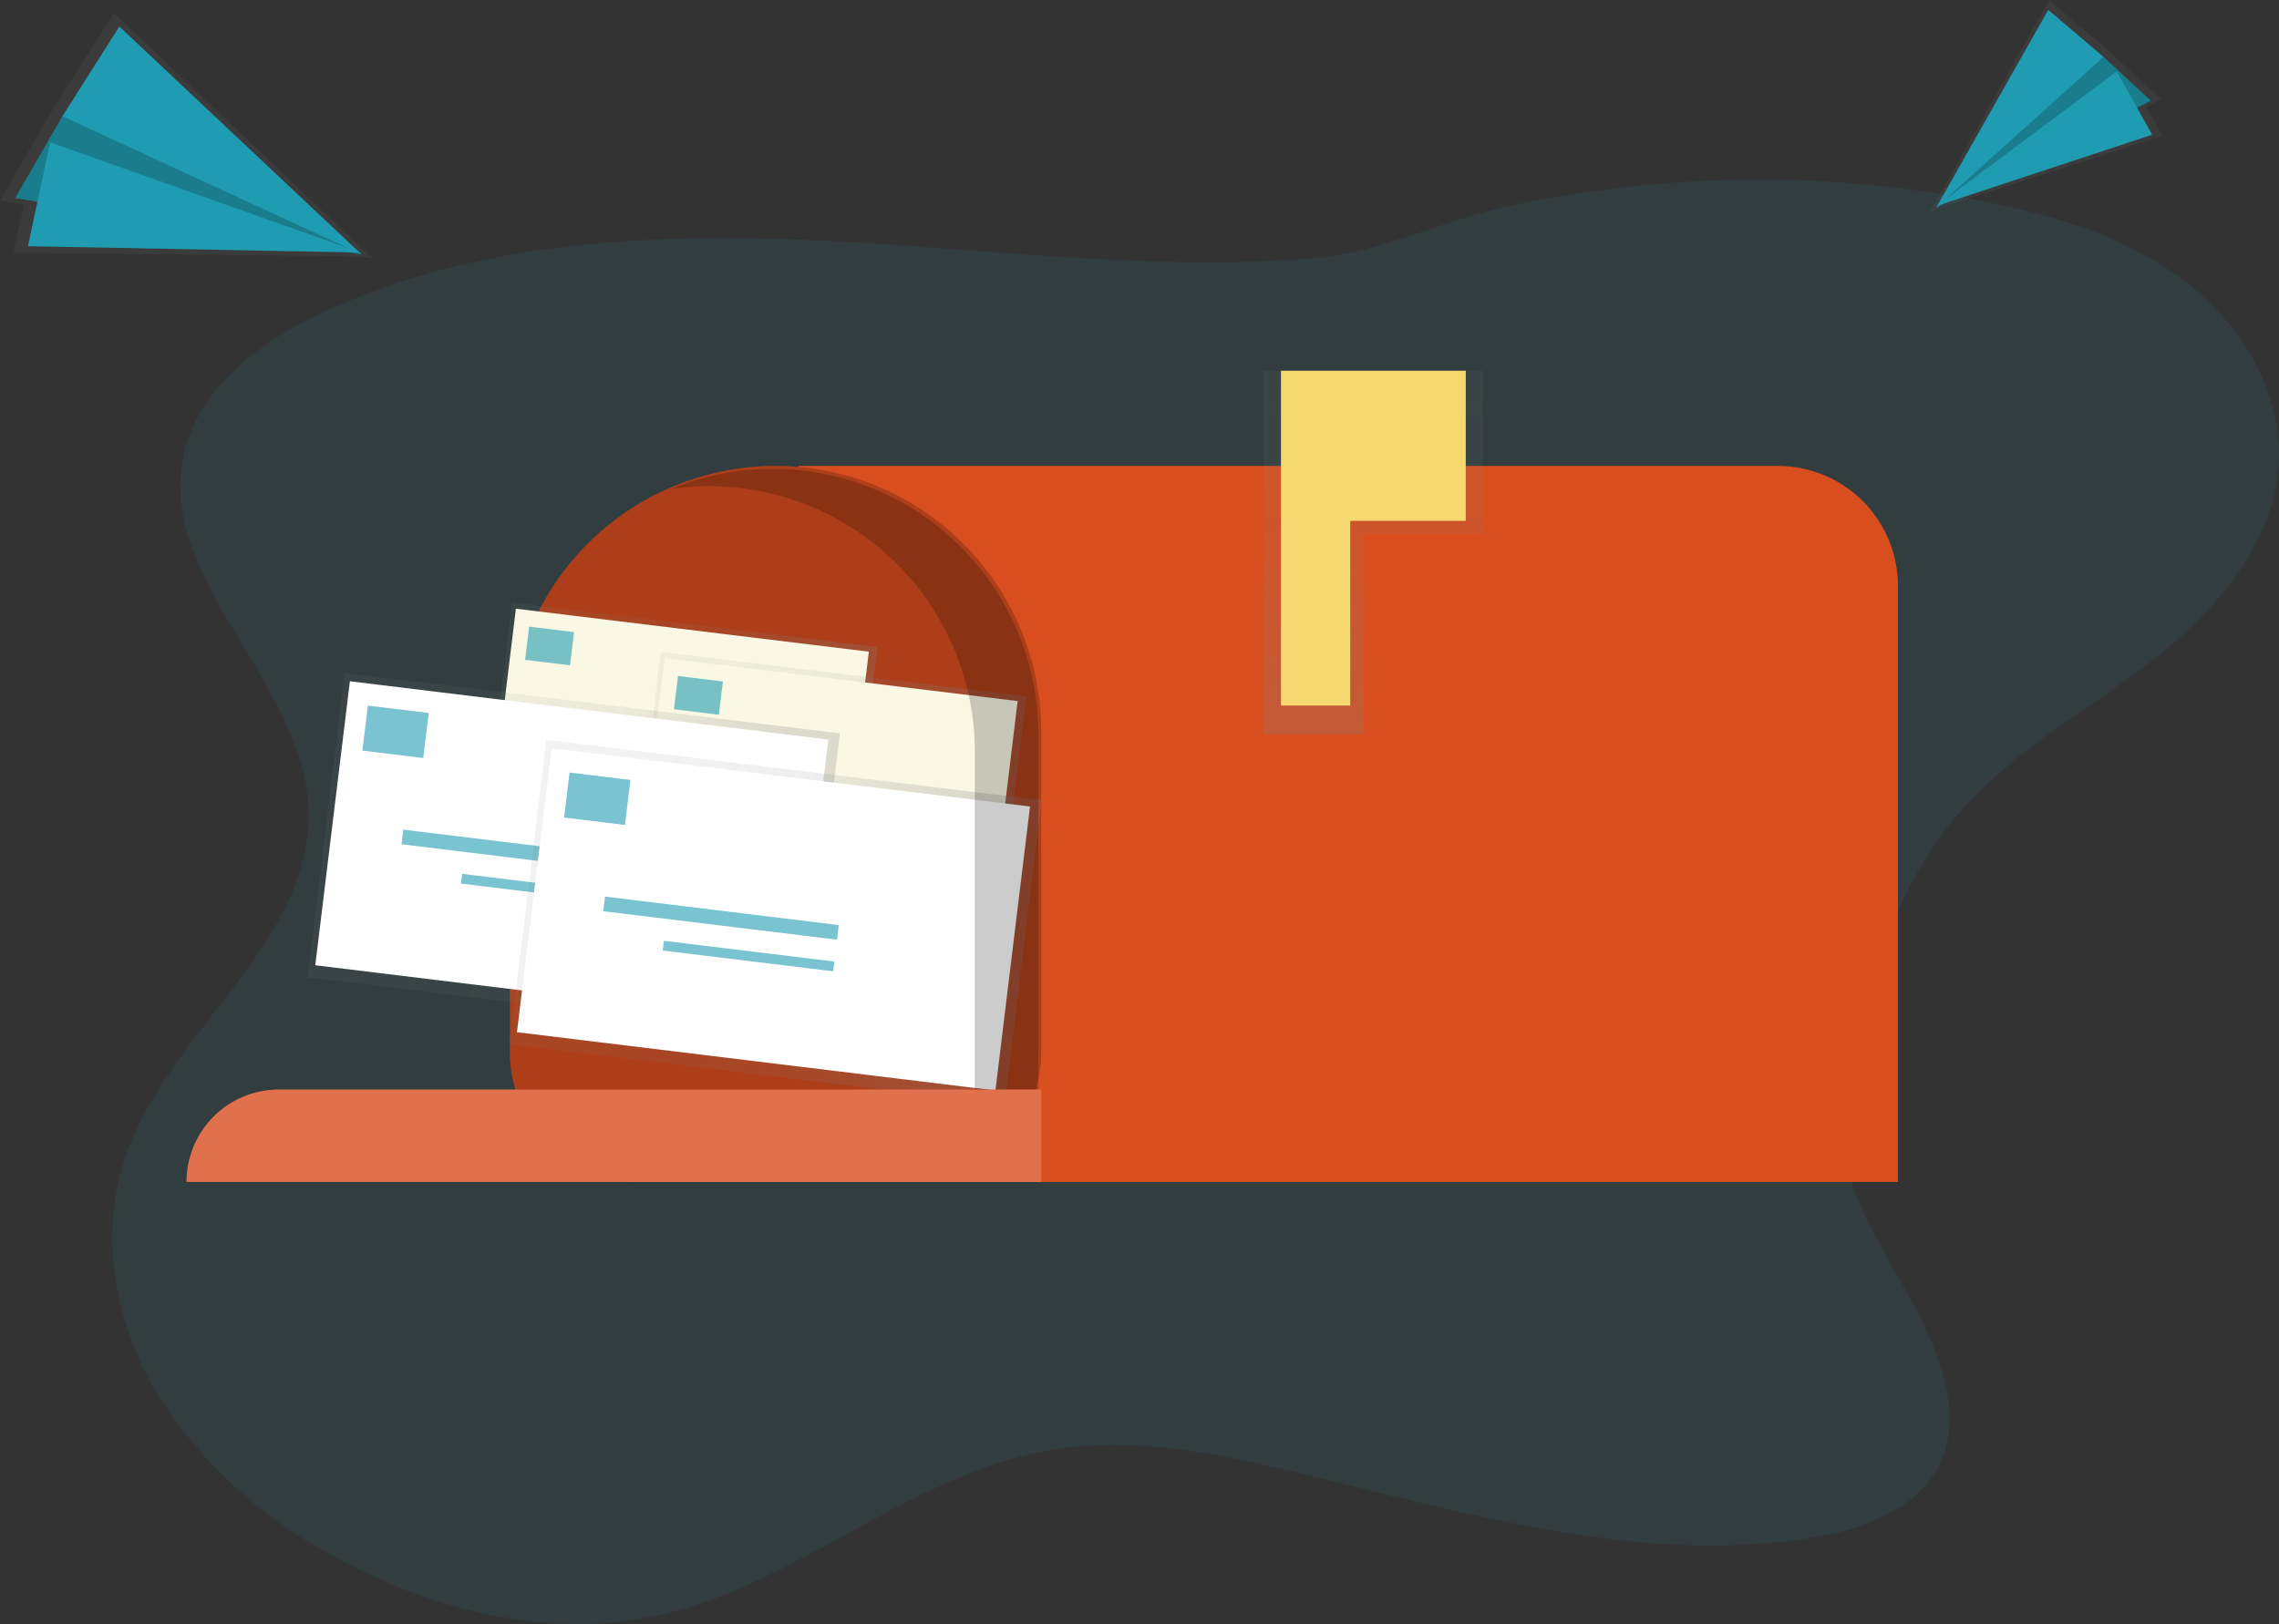 <svg xmlns="http://www.w3.org/2000/svg" xmlns:xlink="http://www.w3.org/1999/xlink" viewBox="0 0 154.973 110.477"><rect x="0" y="0" width="154.973" height="110.477" fill="#333333" stroke="none"/><defs><style>.a,.i{fill:#1f9cb1;}.a{opacity:0.1;}.b{fill:#d84e1f;}.c,.n{opacity:0.2;}.d{fill:url(#a);}.e{fill:#f5d970;}.f{fill:url(#b);}.g{fill:#faf8e4;}.h{opacity:0.6;}.j{fill:url(#c);}.k{fill:url(#d);}.l,.n{fill:#fff;}.m{fill:url(#e);}.o{fill:url(#f);}.p{fill:url(#g);}</style><linearGradient id="a" x1="0.5" y1="1" x2="0.5" gradientUnits="objectBoundingBox"><stop offset="0" stop-color="gray" stop-opacity="0.251"/><stop offset="0.54" stop-color="gray" stop-opacity="0.122"/><stop offset="1" stop-color="gray" stop-opacity="0.102"/></linearGradient><linearGradient id="b" x1="-1.487" y1="0.893" x2="-1.487" y2="0.279" xlink:href="#a"/><linearGradient id="c" x1="-2.825" y1="0.844" x2="-2.825" y2="0.229" xlink:href="#a"/><linearGradient id="d" x1="-0.315" y1="0.895" x2="-0.315" y2="0.281" xlink:href="#a"/><linearGradient id="e" x1="-1.653" y1="0.845" x2="-1.653" y2="0.231" xlink:href="#a"/><linearGradient id="f" x1="-0.341" y1="5.17" x2="-0.341" y2="4.346" xlink:href="#a"/><linearGradient id="g" x1="2.396" y1="7.371" x2="2.396" y2="6.327" xlink:href="#a"/></defs><g transform="translate(-1038.249 -2051.269)"><path class="a" d="M226.739,54.554c4.782.929,9.593,2.355,13.508,5.246s6.826,7.507,6.646,12.373c-.208,5.619-4.322,10.324-8.776,13.754S228.581,92.1,224.955,96.4c-3.337,3.954-5.186,8.936-6.64,13.9a21.624,21.624,0,0,0-1.178,7.8c.55,6.2,5.825,11.033,7.116,17.115a8.491,8.491,0,0,1-.163,4.663c-1.278,3.48-5.326,5.018-8.979,5.6-11.863,1.9-23.8-1.788-35.49-4.563-5.284-1.241-10.75-2.317-16.1-1.434-9.672,1.587-17.417,9.248-27,11.306-7.375,1.582-15.17-.371-21.785-4.005a31.542,31.542,0,0,1-12.156-11.146c-2.835-4.787-3.921-10.771-2.14-16.045,2.9-8.6,12.806-14.627,12.459-23.7-.336-8.674-10.3-15.569-8.487-24.057,1-4.644,5.317-7.8,9.631-9.789,10.713-4.939,22.936-5.368,34.721-4.757,10.8.559,21.665,2.02,32.482,1.154,4.416-.353,8.758-2.57,13.117-3.515a80.991,80.991,0,0,1,15.1-1.812A79.976,79.976,0,0,1,226.739,54.554Z" transform="translate(946.321 2010.398)"/><g transform="translate(1038.249 2051.269)"><path class="b" d="M270.85,158.06h66.591a8.157,8.157,0,0,1,8.157,8.157V206.76H270.85Z" transform="translate(-216.538 -126.365)"/><path class="b" d="M190.975,158.06h0a18.065,18.065,0,0,1,18.065,18.065v21.793a8.841,8.841,0,0,1-8.841,8.841H181.751a8.841,8.841,0,0,1-8.841-8.841V176.125A18.065,18.065,0,0,1,190.975,158.06Z" transform="translate(-138.237 -126.365)"/><path class="c" d="M190.975,158.06h0a18.065,18.065,0,0,1,18.065,18.065v21.793a8.841,8.841,0,0,1-8.841,8.841H181.751a8.841,8.841,0,0,1-8.841-8.841V176.125A18.065,18.065,0,0,1,190.975,158.06Z" transform="translate(-138.237 -126.365)"/><path class="d" d="M443.443,125.75H428.52v24.741h6.774v-13.65h8.149Z" transform="translate(-342.591 -100.534)"/><path class="e" d="M446.957,125.75H434.39v22.778H439.1V135.961h7.855Z" transform="translate(-347.284 -100.534)"/><rect class="f" width="15.376" height="25.02" transform="matrix(0.121, -0.993, 0.993, 0.121, 32.961, 56.256)"/><rect class="g" width="14.35" height="24.171" transform="matrix(0.121, -0.993, 0.993, 0.121, 33.344, 55.653)"/><g class="h" transform="translate(35.707 42.624)"><rect class="i" width="3.076" height="2.276" transform="matrix(-0.993, -0.121, 0.121, -0.993, 3.054, 2.631)"/><rect class="i" width="11.809" height="0.738" transform="matrix(-0.993, -0.121, 0.121, -0.993, 13.692, 8.385)"/><rect class="i" width="8.611" height="0.491" transform="matrix(-0.993, -0.121, 0.121, -0.993, 13.499, 9.973)"/></g><rect class="j" width="15.376" height="25.02" transform="matrix(0.121, -0.993, 0.993, 0.121, 43.081, 59.613)"/><rect class="g" width="14.35" height="24.171" transform="matrix(0.121, -0.993, 0.993, 0.121, 43.463, 59.013)"/><g class="h" transform="translate(45.829 45.984)"><rect class="i" width="3.076" height="2.276" transform="matrix(-0.993, -0.121, 0.121, -0.993, 3.054, 2.631)"/><rect class="i" width="11.809" height="0.738" transform="matrix(-0.993, -0.121, 0.121, -0.993, 13.692, 8.385)"/><rect class="i" width="8.611" height="0.491" transform="matrix(-0.993, -0.121, 0.121, -0.993, 13.495, 9.973)"/></g><rect class="k" width="20.843" height="33.913" transform="matrix(0.121, -0.993, 0.993, 0.121, 20.918, 66.475)"/><rect class="l" width="19.453" height="32.764" transform="matrix(0.121, -0.993, 0.993, 0.121, 21.439, 65.657)"/><g class="h" transform="translate(24.643 47.996)"><rect class="i" width="4.169" height="3.084" transform="matrix(-0.993, -0.121, 0.121, -0.993, 4.138, 3.565)"/><rect class="i" width="16.008" height="1.001" transform="matrix(-0.993, -0.121, 0.121, -0.993, 18.557, 11.368)"/><rect class="i" width="11.673" height="0.668" transform="matrix(-0.993, -0.121, 0.121, -0.993, 18.297, 13.519)"/></g><rect class="m" width="20.843" height="33.913" transform="matrix(0.121, -0.993, 0.993, 0.121, 34.636, 71.026)"/><rect class="l" width="19.453" height="32.764" transform="matrix(0.121, -0.993, 0.993, 0.121, 35.154, 70.211)"/><g class="h" transform="translate(38.36 52.55)"><rect class="i" width="4.169" height="3.084" transform="matrix(-0.993, -0.121, 0.121, -0.993, 4.138, 3.565)"/><rect class="i" width="16.008" height="1.001" transform="matrix(-0.993, -0.121, 0.121, -0.993, 18.557, 11.368)"/><rect class="i" width="11.673" height="0.668" transform="matrix(-0.993, -0.121, 0.121, -0.993, 18.296, 13.519)"/></g><path class="c" d="M420.358,242.35h0a18.007,18.007,0,0,0-6.888,1.364,18.2,18.2,0,0,1,2.569-.185h0A18.065,18.065,0,0,1,434.1,261.594V290.27h4.319V260.415A18.065,18.065,0,0,0,420.358,242.35Z" transform="translate(-367.812 -210.458)"/><path class="b" d="M69.534,369.58h51.84v6.284H63.25A6.284,6.284,0,0,1,69.534,369.58Z" transform="translate(-50.567 -295.47)"/><path class="n" d="M69.534,369.58h51.84v6.284H63.25A6.284,6.284,0,0,1,69.534,369.58Z" transform="translate(-50.567 -295.47)"/><path class="o" d="M655,14.153l-.6.291.068-.122-.052.016.074-.054L662.515,0l4.1,3.5,3.521,3.259-1.011.493,1.135,2Z" transform="translate(-523.176)"/><path class="i" d="M668,19.31l3.216,2.984L656.63,29.543l7.76-9.946Z" transform="translate(-524.959 -15.438)"/><path class="c" d="M668,19.31l3.216,2.984L656.63,29.543l7.76-9.946Z" transform="translate(-524.959 -15.438)"/><path class="i" d="M664.242,3.35,656.63,16.783,668,6.55Z" transform="translate(-524.959 -2.678)"/><path class="i" d="M671.37,28.535l-14.66,4.843,12.254-9.148Z" transform="translate(-525.023 -19.371)"/><path class="p" d="M24.4,20.973l.959.148-.148-.14h.082l-.128-.044L7.744,4.42,3.517,11.091,0,17.177l1.628.253-.722,3.3Z" transform="translate(0 -3.534)"/><path class="i" d="M8.372,34.8,5.16,40.368,28.71,44.2,13.542,33.64Z" transform="translate(-4.125 -26.894)"/><path class="c" d="M8.372,34.8,5.16,40.368,28.71,44.2,13.542,33.64Z" transform="translate(-4.125 -26.894)"/><path class="i" d="M25.048,8.99l16.469,15.5-20.337-9.4Z" transform="translate(-16.933 -7.187)"/><path class="i" d="M9.49,55.337l22.617.433-21.113-7.5Z" transform="translate(-7.587 -38.591)"/></g></g></svg>